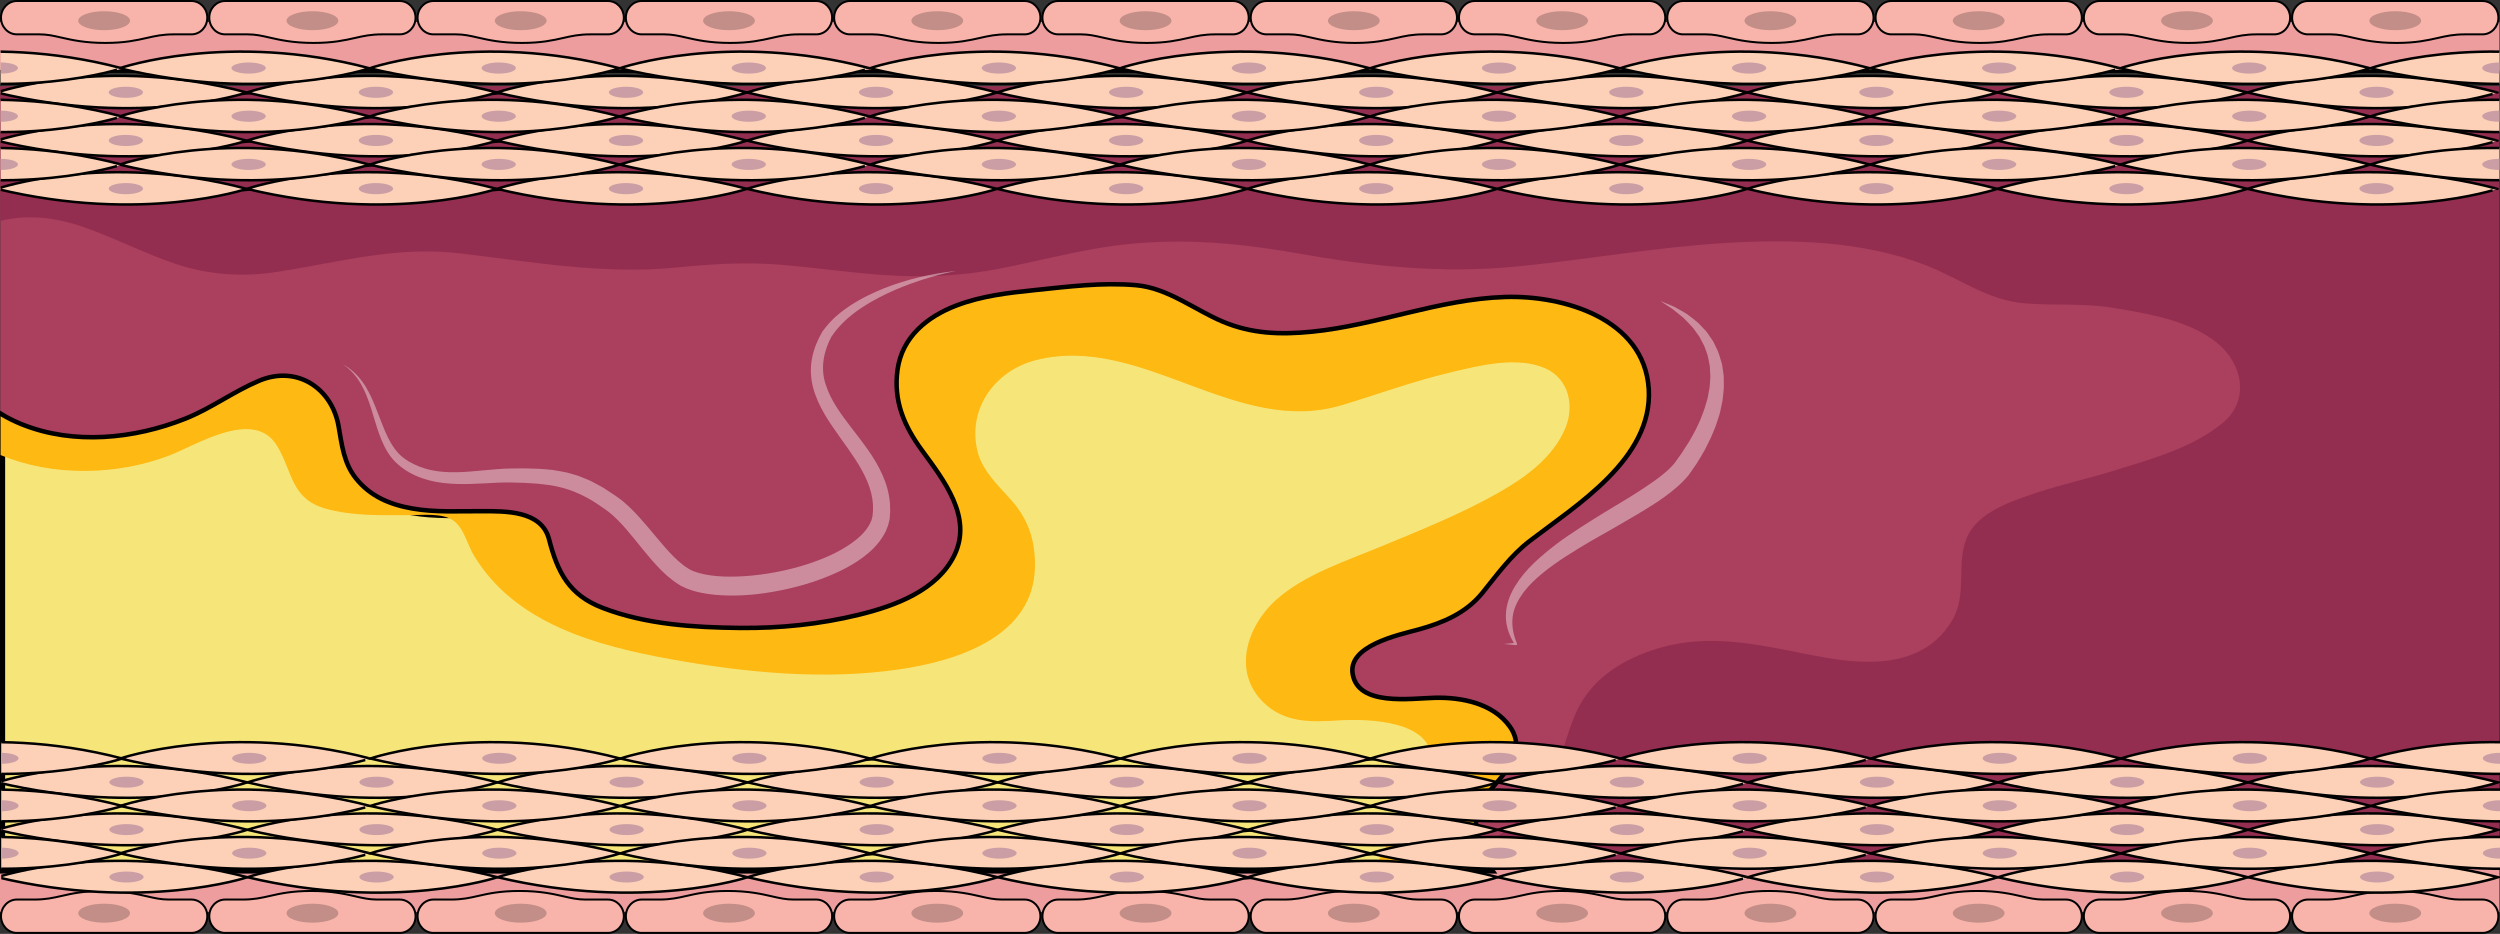<?xml version="1.0" encoding="utf-8"?>
<!-- Generator: Adobe Illustrator 16.0.0, SVG Export Plug-In . SVG Version: 6.00 Build 0)  -->
<!DOCTYPE svg PUBLIC "-//W3C//DTD SVG 1.1//EN" "http://www.w3.org/Graphics/SVG/1.1/DTD/svg11.dtd">
<svg version="1.1" id="Layer_1" xmlns="http://www.w3.org/2000/svg" xmlns:xlink="http://www.w3.org/1999/xlink" x="0px" y="0px"
	 width="275.684px" height="102.984px" viewBox="0 0 275.684 102.984" enable-background="new 0 0 275.684 102.984"
	 xml:space="preserve">
<rect x="0" y="0" width="275.684" height="102.984" fill="#333333" stroke="none"/>
<g>
	<rect y="2.422" fill="#ED9D9D" width="275.617" height="5.453"/>
	<rect y="95.108" fill="#ED9D9D" width="275.617" height="5.454"/>
	<line fill="#F8B4AA" stroke="#000000" stroke-width="0.328" stroke-miterlimit="10" x1="275.617" y1="7.875" x2="0" y2="7.875"/>
	<g>
		<line fill="#F8B4AA" x1="0" y1="2.422" x2="275.617" y2="2.422"/>
		<g>
			<g>
				<g>
					<g>
						<path fill="#F8B4AA" stroke="#000000" stroke-width="0.222" stroke-miterlimit="10" d="M21.114,3.788h-1.929
							c-1.257,0-2.063,0.183-2.997,0.395c-1.136,0.258-2.424,0.551-4.575,0.551c-2.268,0-3.71-0.331-4.869-0.595
							C5.888,3.942,5.211,3.788,4.349,3.788H1.854c-0.962,0-1.744-0.823-1.744-1.838s0.781-1.838,1.744-1.838h19.26
							c0.963,0,1.743,0.823,1.743,1.838S22.077,3.788,21.114,3.788z"/>
						<ellipse fill="#C28E87" cx="11.484" cy="2.284" rx="2.854" ry="1.045"/>
					</g>
				</g>
				<g>
					<g>
						<path fill="#F8B4AA" stroke="#000000" stroke-width="0.222" stroke-miterlimit="10" d="M44.082,3.788h-1.928
							c-1.258,0-2.063,0.183-2.997,0.395c-1.136,0.258-2.424,0.551-4.575,0.551c-2.268,0-3.711-0.331-4.869-0.595
							c-0.857-0.196-1.534-0.351-2.397-0.351h-2.494c-0.963,0-1.744-0.823-1.744-1.838s0.781-1.838,1.744-1.838h19.259
							c0.963,0,1.743,0.823,1.743,1.838S45.045,3.788,44.082,3.788z"/>
						<ellipse fill="#C28E87" cx="34.452" cy="2.284" rx="2.854" ry="1.045"/>
					</g>
				</g>
				<g>
					<g>
						<path fill="#F8B4AA" stroke="#000000" stroke-width="0.222" stroke-miterlimit="10" d="M67.05,3.788h-1.929
							c-1.257,0-2.063,0.183-2.997,0.395c-1.136,0.258-2.424,0.551-4.575,0.551c-2.268,0-3.71-0.331-4.869-0.595
							c-0.857-0.196-1.534-0.351-2.396-0.351h-2.494c-0.962,0-1.744-0.823-1.744-1.838s0.781-1.838,1.744-1.838h19.26
							c0.963,0,1.743,0.823,1.743,1.838S68.013,3.788,67.05,3.788z"/>
						<ellipse fill="#C28E87" cx="57.42" cy="2.284" rx="2.854" ry="1.045"/>
					</g>
				</g>
				<g>
					<g>
						<path fill="#F8B4AA" stroke="#000000" stroke-width="0.222" stroke-miterlimit="10" d="M90.018,3.788H88.09
							c-1.257,0-2.063,0.183-2.997,0.395c-1.136,0.258-2.424,0.551-4.575,0.551c-2.268,0-3.71-0.331-4.869-0.595
							c-0.857-0.196-1.534-0.351-2.396-0.351h-2.494c-0.963,0-1.744-0.823-1.744-1.838s0.781-1.838,1.744-1.838h19.259
							c0.963,0,1.743,0.823,1.743,1.838S90.981,3.788,90.018,3.788z"/>
						<ellipse fill="#C28E87" cx="80.388" cy="2.284" rx="2.854" ry="1.045"/>
					</g>
				</g>
				<g>
					<g>
						<path fill="#F8B4AA" stroke="#000000" stroke-width="0.222" stroke-miterlimit="10" d="M112.986,3.788h-1.928
							c-1.258,0-2.063,0.183-2.997,0.395c-1.136,0.258-2.423,0.551-4.575,0.551c-2.268,0-3.71-0.331-4.869-0.595
							c-0.857-0.196-1.534-0.351-2.396-0.351h-2.494c-0.962,0-1.744-0.823-1.744-1.838s0.781-1.838,1.744-1.838h19.26
							c0.963,0,1.743,0.823,1.743,1.838S113.949,3.788,112.986,3.788z"/>
						<ellipse fill="#C28E87" cx="103.357" cy="2.284" rx="2.854" ry="1.045"/>
					</g>
				</g>
				<g>
					<g>
						<path fill="#F8B4AA" stroke="#000000" stroke-width="0.222" stroke-miterlimit="10" d="M135.955,3.788h-1.929
							c-1.257,0-2.063,0.183-2.997,0.395c-1.136,0.258-2.424,0.551-4.575,0.551c-2.268,0-3.71-0.331-4.869-0.595
							c-0.857-0.196-1.534-0.351-2.396-0.351h-2.494c-0.963,0-1.744-0.823-1.744-1.838s0.781-1.838,1.744-1.838h19.26
							c0.963,0,1.743,0.823,1.743,1.838S136.917,3.788,135.955,3.788z"/>
						<ellipse fill="#C28E87" cx="126.324" cy="2.284" rx="2.854" ry="1.045"/>
					</g>
				</g>
				<g>
					<g>
						<path fill="#F8B4AA" stroke="#000000" stroke-width="0.222" stroke-miterlimit="10" d="M158.922,3.788h-1.929
							c-1.257,0-2.063,0.183-2.996,0.395c-1.136,0.258-2.424,0.551-4.575,0.551c-2.268,0-3.71-0.331-4.869-0.595
							c-0.857-0.196-1.533-0.351-2.396-0.351h-2.494c-0.962,0-1.743-0.823-1.743-1.838s0.781-1.838,1.743-1.838h19.26
							c0.963,0,1.743,0.823,1.743,1.838S159.885,3.788,158.922,3.788z"/>
						<ellipse fill="#C28E87" cx="149.292" cy="2.284" rx="2.854" ry="1.045"/>
					</g>
				</g>
				<g>
					<g>
						<path fill="#F8B4AA" stroke="#000000" stroke-width="0.222" stroke-miterlimit="10" d="M181.89,3.788h-1.928
							c-1.258,0-2.063,0.183-2.997,0.395c-1.136,0.258-2.424,0.551-4.574,0.551c-2.269,0-3.711-0.331-4.869-0.595
							c-0.857-0.196-1.534-0.351-2.397-0.351h-2.493c-0.963,0-1.744-0.823-1.744-1.838s0.781-1.838,1.744-1.838h19.259
							c0.964,0,1.743,0.823,1.743,1.838S182.854,3.788,181.89,3.788z"/>
						<ellipse fill="#C28E87" cx="172.261" cy="2.284" rx="2.854" ry="1.045"/>
					</g>
				</g>
				<g>
					<g>
						<path fill="#F8B4AA" stroke="#000000" stroke-width="0.222" stroke-miterlimit="10" d="M204.859,3.788h-1.929
							c-1.258,0-2.063,0.183-2.997,0.395c-1.136,0.258-2.424,0.551-4.574,0.551c-2.268,0-3.711-0.331-4.869-0.595
							c-0.857-0.196-1.534-0.351-2.396-0.351h-2.494c-0.963,0-1.744-0.823-1.744-1.838s0.781-1.838,1.744-1.838h19.26
							c0.963,0,1.743,0.823,1.743,1.838S205.822,3.788,204.859,3.788z"/>
						<ellipse fill="#C28E87" cx="195.229" cy="2.284" rx="2.854" ry="1.045"/>
					</g>
				</g>
				<g>
					<g>
						<path fill="#F8B4AA" stroke="#000000" stroke-width="0.222" stroke-miterlimit="10" d="M227.827,3.788h-1.929
							c-1.257,0-2.063,0.183-2.996,0.395c-1.137,0.258-2.424,0.551-4.575,0.551c-2.268,0-3.71-0.331-4.869-0.595
							c-0.857-0.196-1.534-0.351-2.396-0.351h-2.494c-0.963,0-1.743-0.823-1.743-1.838s0.78-1.838,1.743-1.838h19.26
							c0.963,0,1.743,0.823,1.743,1.838S228.79,3.788,227.827,3.788z"/>
						<ellipse fill="#C28E87" cx="218.197" cy="2.284" rx="2.854" ry="1.045"/>
					</g>
				</g>
				<g>
					<g>
						<path fill="#F8B4AA" stroke="#000000" stroke-width="0.222" stroke-miterlimit="10" d="M250.794,3.788h-1.928
							c-1.258,0-2.063,0.183-2.997,0.395c-1.136,0.258-2.424,0.551-4.575,0.551c-2.268,0-3.71-0.331-4.869-0.595
							c-0.857-0.196-1.533-0.351-2.396-0.351h-2.494c-0.962,0-1.743-0.823-1.743-1.838s0.781-1.838,1.743-1.838h19.26
							c0.963,0,1.743,0.823,1.743,1.838S251.757,3.788,250.794,3.788z"/>
						<ellipse fill="#C28E87" cx="241.165" cy="2.284" rx="2.854" ry="1.045"/>
					</g>
				</g>
				<g>
					<g>
						<path fill="#F8B4AA" stroke="#000000" stroke-width="0.222" stroke-miterlimit="10" d="M273.763,3.788h-1.929
							c-1.258,0-2.063,0.183-2.997,0.395c-1.136,0.258-2.424,0.551-4.574,0.551c-2.269,0-3.711-0.331-4.869-0.595
							c-0.857-0.196-1.534-0.351-2.396-0.351h-2.494c-0.963,0-1.744-0.823-1.744-1.838s0.781-1.838,1.744-1.838h19.26
							c0.963,0,1.743,0.823,1.743,1.838S274.726,3.788,273.763,3.788z"/>
						<ellipse fill="#C28E87" cx="264.133" cy="2.284" rx="2.854" ry="1.045"/>
					</g>
				</g>
			</g>
		</g>
	</g>
	<g>
		<line fill="#F8B4AA" x1="275.617" y1="100.562" x2="0" y2="100.562"/>
		<g>
			<g>
				<g>
					<g>
						<path fill="#F8B4AA" stroke="#000000" stroke-width="0.222" stroke-miterlimit="10" d="M254.502,99.197h1.929
							c1.258,0,2.063-0.184,2.996-0.396c1.137-0.258,2.424-0.551,4.575-0.551c2.268,0,3.711,0.33,4.869,0.595
							c0.857,0.196,1.534,0.352,2.396,0.352h2.494c0.963,0,1.744,0.822,1.744,1.838s-0.781,1.839-1.744,1.839h-19.26
							c-0.963,0-1.743-0.823-1.743-1.839S253.54,99.197,254.502,99.197z"/>
						<ellipse fill="#C28E87" cx="264.132" cy="100.7" rx="2.854" ry="1.046"/>
					</g>
				</g>
				<g>
					<g>
						<path fill="#F8B4AA" stroke="#000000" stroke-width="0.222" stroke-miterlimit="10" d="M231.535,99.197h1.929
							c1.257,0,2.063-0.184,2.996-0.396c1.136-0.258,2.424-0.551,4.575-0.551c2.268,0,3.71,0.33,4.869,0.595
							c0.857,0.196,1.533,0.352,2.396,0.352h2.494c0.962,0,1.743,0.822,1.743,1.838s-0.781,1.839-1.743,1.839h-19.26
							c-0.963,0-1.743-0.823-1.743-1.839S230.572,99.197,231.535,99.197z"/>
						<ellipse fill="#C28E87" cx="241.164" cy="100.7" rx="2.854" ry="1.046"/>
					</g>
				</g>
				<g>
					<g>
						<path fill="#F8B4AA" stroke="#000000" stroke-width="0.222" stroke-miterlimit="10" d="M208.567,99.197h1.928
							c1.258,0,2.063-0.184,2.997-0.396c1.136-0.258,2.424-0.551,4.574-0.551c2.269,0,3.711,0.33,4.869,0.595
							c0.857,0.196,1.534,0.352,2.396,0.352h2.494c0.963,0,1.744,0.822,1.744,1.838s-0.781,1.839-1.744,1.839h-19.259
							c-0.964,0-1.743-0.823-1.743-1.839S207.603,99.197,208.567,99.197z"/>
						<ellipse fill="#C28E87" cx="218.196" cy="100.7" rx="2.854" ry="1.046"/>
					</g>
				</g>
				<g>
					<g>
						<path fill="#F8B4AA" stroke="#000000" stroke-width="0.222" stroke-miterlimit="10" d="M185.598,99.197h1.929
							c1.258,0,2.063-0.184,2.997-0.396c1.136-0.258,2.424-0.551,4.574-0.551c2.268,0,3.711,0.33,4.869,0.595
							c0.857,0.196,1.534,0.352,2.396,0.352h2.494c0.963,0,1.744,0.822,1.744,1.838s-0.781,1.839-1.744,1.839h-19.26
							c-0.963,0-1.743-0.823-1.743-1.839S184.635,99.197,185.598,99.197z"/>
						<ellipse fill="#C28E87" cx="195.229" cy="100.7" rx="2.854" ry="1.046"/>
					</g>
				</g>
				<g>
					<g>
						<path fill="#F8B4AA" stroke="#000000" stroke-width="0.222" stroke-miterlimit="10" d="M162.63,99.197h1.929
							c1.257,0,2.063-0.184,2.996-0.396c1.137-0.258,2.424-0.551,4.575-0.551c2.268,0,3.71,0.33,4.869,0.595
							c0.857,0.196,1.534,0.352,2.396,0.352h2.494c0.963,0,1.743,0.822,1.743,1.838s-0.78,1.839-1.743,1.839h-19.26
							c-0.963,0-1.743-0.823-1.743-1.839S161.667,99.197,162.63,99.197z"/>
						<ellipse fill="#C28E87" cx="172.26" cy="100.7" rx="2.854" ry="1.046"/>
					</g>
				</g>
				<g>
					<g>
						<path fill="#F8B4AA" stroke="#000000" stroke-width="0.222" stroke-miterlimit="10" d="M139.663,99.197h1.928
							c1.258,0,2.063-0.184,2.997-0.396c1.136-0.258,2.424-0.551,4.574-0.551c2.269,0,3.711,0.33,4.869,0.595
							c0.858,0.196,1.534,0.352,2.397,0.352h2.494c0.962,0,1.743,0.822,1.743,1.838s-0.781,1.839-1.743,1.839h-19.26
							c-0.964,0-1.743-0.823-1.743-1.839S138.699,99.197,139.663,99.197z"/>
						<ellipse fill="#C28E87" cx="149.292" cy="100.7" rx="2.854" ry="1.046"/>
					</g>
				</g>
				<g>
					<g>
						<path fill="#F8B4AA" stroke="#000000" stroke-width="0.222" stroke-miterlimit="10" d="M116.694,99.197h1.928
							c1.258,0,2.063-0.184,2.997-0.396c1.136-0.258,2.424-0.551,4.575-0.551c2.268,0,3.711,0.33,4.869,0.595
							c0.858,0.196,1.534,0.352,2.397,0.352h2.494c0.963,0,1.744,0.822,1.744,1.838s-0.781,1.839-1.744,1.839h-19.259
							c-0.963,0-1.743-0.823-1.743-1.839S115.731,99.197,116.694,99.197z"/>
						<ellipse fill="#C28E87" cx="126.324" cy="100.7" rx="2.854" ry="1.046"/>
					</g>
				</g>
				<g>
					<g>
						<path fill="#F8B4AA" stroke="#000000" stroke-width="0.222" stroke-miterlimit="10" d="M93.726,99.197h1.929
							c1.257,0,2.063-0.184,2.997-0.396c1.136-0.258,2.424-0.551,4.575-0.551c2.268,0,3.71,0.33,4.869,0.595
							c0.857,0.196,1.534,0.352,2.396,0.352h2.494c0.962,0,1.744,0.822,1.744,1.838s-0.781,1.839-1.744,1.839h-19.26
							c-0.963,0-1.743-0.823-1.743-1.839S92.763,99.197,93.726,99.197z"/>
						<ellipse fill="#C28E87" cx="103.356" cy="100.7" rx="2.854" ry="1.046"/>
					</g>
				</g>
				<g>
					<g>
						<path fill="#F8B4AA" stroke="#000000" stroke-width="0.222" stroke-miterlimit="10" d="M70.758,99.197h1.928
							c1.257,0,2.063-0.184,2.997-0.396c1.136-0.258,2.424-0.551,4.575-0.551c2.268,0,3.71,0.33,4.869,0.595
							c0.857,0.196,1.534,0.352,2.396,0.352h2.494c0.963,0,1.744,0.822,1.744,1.838s-0.781,1.839-1.744,1.839H70.758
							c-0.963,0-1.743-0.823-1.743-1.839S69.795,99.197,70.758,99.197z"/>
						<ellipse fill="#C28E87" cx="80.388" cy="100.7" rx="2.854" ry="1.046"/>
					</g>
				</g>
				<g>
					<g>
						<path fill="#F8B4AA" stroke="#000000" stroke-width="0.222" stroke-miterlimit="10" d="M47.79,99.197h1.928
							c1.258,0,2.063-0.184,2.997-0.396c1.136-0.258,2.424-0.551,4.575-0.551c2.268,0,3.71,0.33,4.869,0.595
							c0.857,0.196,1.534,0.352,2.396,0.352h2.494c0.962,0,1.744,0.822,1.744,1.838s-0.781,1.839-1.744,1.839H47.79
							c-0.963,0-1.743-0.823-1.743-1.839S46.827,99.197,47.79,99.197z"/>
						<ellipse fill="#C28E87" cx="57.42" cy="100.7" rx="2.854" ry="1.046"/>
					</g>
				</g>
				<g>
					<g>
						<path fill="#F8B4AA" stroke="#000000" stroke-width="0.222" stroke-miterlimit="10" d="M24.822,99.197h1.928
							c1.257,0,2.063-0.184,2.997-0.396c1.136-0.258,2.424-0.551,4.575-0.551c2.268,0,3.71,0.33,4.869,0.595
							c0.857,0.196,1.534,0.352,2.396,0.352h2.494c0.963,0,1.744,0.822,1.744,1.838s-0.781,1.839-1.744,1.839H24.822
							c-0.963,0-1.744-0.823-1.744-1.839S23.859,99.197,24.822,99.197z"/>
						<ellipse fill="#C28E87" cx="34.452" cy="100.7" rx="2.854" ry="1.046"/>
					</g>
				</g>
				<g>
					<g>
						<path fill="#F8B4AA" stroke="#000000" stroke-width="0.222" stroke-miterlimit="10" d="M1.854,99.197h1.928
							c1.258,0,2.063-0.184,2.997-0.396c1.136-0.258,2.424-0.551,4.575-0.551c2.268,0,3.71,0.33,4.869,0.595
							c0.858,0.196,1.534,0.352,2.397,0.352h2.494c0.962,0,1.744,0.822,1.744,1.838s-0.781,1.839-1.744,1.839H1.854
							c-0.963,0-1.743-0.823-1.743-1.839S0.891,99.197,1.854,99.197z"/>
						<ellipse fill="#C28E87" cx="11.484" cy="100.7" rx="2.854" ry="1.046"/>
					</g>
				</g>
			</g>
		</g>
	</g>
	<line fill="#F8B4AA" stroke="#000000" stroke-width="0.328" stroke-miterlimit="10" x1="0" y1="95.108" x2="275.617" y2="95.108"/>
	<rect x="0.033" y="9.526" fill="#AA3F5E" width="275.55" height="86.303"/>
	<path fill="#932E50" d="M0.033,9.526v14.839c2.856-0.726,5.896-0.456,9.082,0.64c3.453,1.188,6.706,2.888,10.161,4.063
		c3.758,1.277,7.596,1.505,11.513,0.881c6.848-1.092,12.965-2.836,19.972-2.007c7.882,0.932,15.84,2.351,23.801,1.557
		c3.877-0.387,7.647-0.624,11.544-0.304c3.731,0.307,7.441,0.847,11.175,1.117c4.364,0.314,8.577,0.154,12.883-0.677
		c3.745-0.722,7.444-1.698,11.209-2.317c7.32-1.203,14.373-0.683,21.637,0.606c8.184,1.45,15.938,2.263,24.242,1.46
		c7.731-0.748,15.406-2.143,23.166-2.601c7.26-0.428,15.006-0.21,21.885,2.438c3.795,1.46,6.846,3.907,11.054,4.237
		c3.198,0.25,6.479-0.046,9.649,0.484c3.855,0.644,8.376,1.353,11.508,3.893c2.758,2.236,3.618,6.271,0.628,8.775
		c-3.32,2.778-8.016,4.041-12.089,5.31c-2.804,0.872-5.685,1.49-8.47,2.417c-2.586,0.862-6.427,2.095-7.64,4.845
		c-1.319,2.99,0.073,6.307-1.671,9.233c-0.984,1.65-2.288,2.832-4.051,3.607c-3.964,1.741-8.891,0.742-12.956-0.076
		c-5.516-1.108-10.726-2.108-16.249-0.185c-3.452,1.204-6.501,3.201-8.112,6.6c-1.339,2.825-1.769,6.172-3.557,8.779
		c-2.961,4.314-7.658,6.979-12.533,8.687h117.769V9.526H0.033z"/>
	<path fill="#F6E67A" d="M163.447,94.771c-1.156-2.151-1.393-5.063,0.141-7.106c1.53-2.04,4.725-4.541,2.718-7.381
		c-1.754-2.484-5.158-3.157-8.045-3.09c-2.722,0.062-8.631,1.001-9.333-2.784c-0.638-3.439,5.237-4.634,7.452-5.241
		c2.624-0.723,5.111-1.756,6.877-3.928c1.686-2.075,3.149-4.152,5.297-5.8c5.1-3.912,13.474-9.014,13.01-16.53
		c-0.468-7.559-9.241-10.12-15.604-9.911c-7.272,0.239-14.057,3.104-21.252,3.824c-3.499,0.351-6.713,0.246-9.978-1.129
		c-3.076-1.296-6.065-3.704-9.479-3.998c-3.717-0.32-7.405,0.16-11.099,0.539c-2.891,0.297-5.863,0.64-8.6,1.688
		c-3.13,1.198-5.846,3.36-6.331,6.889c-0.46,3.353,0.709,6.042,2.646,8.696c2.412,3.305,5.693,7.455,3.618,11.785
		c-1.922,4.011-6.673,5.752-10.721,6.739c-4.349,1.06-8.738,1.51-13.214,1.461c-5.073-0.055-10.41-0.387-15.19-2.229
		c-3.811-1.466-5.107-4.046-6.059-7.744c-0.77-2.995-4.621-2.895-7.153-2.903c-2.559-0.007-5.182,0.15-7.716-0.297
		c-2.563-0.45-4.777-1.384-6.417-3.465c-1.346-1.709-1.564-3.758-1.926-5.823c-0.7-4-4.378-6.514-8.419-4.816
		c-2.814,1.184-5.264,3.035-8.113,4.171c-5.68,2.266-12.443,2.969-18.247,0.631c-0.799-0.321-1.548-0.693-2.244-1.112v49.924
		h164.063C163.88,95.492,163.647,95.144,163.447,94.771z"/>
	<path fill="#F6E67A" stroke="#000000" stroke-miterlimit="10" d="M163.447,94.771c-1.156-2.151-1.393-5.063,0.141-7.106
		c1.53-2.04,4.725-4.541,2.718-7.381c-1.754-2.484-5.158-3.157-8.045-3.09c-2.722,0.062-8.631,1.001-9.333-2.784
		c-0.638-3.439,5.237-4.634,7.452-5.241c2.624-0.723,5.111-1.756,6.877-3.928c1.686-2.075,3.149-4.152,5.297-5.8
		c5.1-3.912,13.474-9.014,13.01-16.53c-0.468-7.559-9.241-10.12-15.604-9.911c-7.272,0.239-14.057,3.104-21.252,3.824
		c-3.499,0.351-6.713,0.246-9.978-1.129c-3.076-1.296-6.065-3.704-9.479-3.998c-3.717-0.32-7.405,0.16-11.099,0.539
		c-2.891,0.297-5.863,0.64-8.6,1.688c-3.13,1.198-5.846,3.36-6.331,6.889c-0.46,3.353,0.709,6.042,2.646,8.696
		c2.412,3.305,5.693,7.455,3.618,11.785c-1.922,4.011-6.673,5.752-10.721,6.739c-4.349,1.06-8.738,1.51-13.214,1.461
		c-5.073-0.055-10.41-0.387-15.19-2.229c-3.811-1.466-5.107-4.046-6.059-7.744c-0.77-2.995-4.621-2.895-7.153-2.903
		c-2.559-0.007-5.182,0.15-7.716-0.297c-2.563-0.45-4.777-1.384-6.417-3.465c-1.346-1.709-1.564-3.758-1.926-5.823
		c-0.7-4-4.378-6.514-8.419-4.816c-2.814,1.184-5.264,3.035-8.113,4.171c-5.68,2.266-12.443,2.969-18.247,0.631
		c-0.799-0.321-1.548-0.693-2.244-1.112v49.924h164.063C163.88,95.492,163.647,95.144,163.447,94.771z"/>
	<path fill="#FEB913" d="M181.563,42.911c-0.468-7.559-9.241-10.12-15.604-9.911c-7.272,0.239-14.057,3.104-21.252,3.824
		c-3.499,0.351-6.713,0.246-9.978-1.129c-3.076-1.296-6.065-3.704-9.479-3.998c-3.717-0.32-7.405,0.16-11.099,0.539
		c-2.891,0.297-5.863,0.64-8.6,1.688c-3.13,1.198-5.846,3.36-6.331,6.889c-0.46,3.353,0.709,6.042,2.646,8.696
		c2.412,3.305,5.693,7.455,3.618,11.785c-1.922,4.011-6.673,5.752-10.721,6.739c-4.349,1.06-8.738,1.51-13.214,1.461
		c-5.073-0.055-10.41-0.387-15.19-2.229c-3.811-1.466-5.107-4.046-6.059-7.744c-0.77-2.995-4.621-2.895-7.153-2.903
		c-2.559-0.007-5.182,0.15-7.716-0.297c-2.563-0.45-4.777-1.384-6.417-3.465c-1.346-1.709-1.564-3.758-1.926-5.823
		c-0.7-4-4.378-6.514-8.419-4.816c-2.814,1.184-5.264,3.035-8.113,4.171c-5.68,2.266-12.443,2.969-18.247,0.631
		c-0.799-0.321-1.548-0.693-2.244-1.112v4.273c5.78,2.417,12.915,2.244,18.624,0.042c3.036-1.169,9.327-5.234,11.861-1.063
		c1.73,2.851,1.511,5.882,5.413,6.946c2.995,0.819,6.041,0.701,9.113,0.71c1.443,0.004,3.862-0.334,5.091,0.723
		c1.043,0.898,1.373,2.5,2.056,3.653c4.516,7.615,13.685,10.053,21.837,11.519c8.213,1.479,16.942,2.322,25.245,1.084
		c6.293-0.938,14.706-3.603,14.825-11.314c0.043-2.838-0.705-5.192-2.623-7.344c-1.369-1.534-3.133-3.174-3.677-5.238
		c-1.239-4.706,1.826-9.037,6.438-10.192c11.66-2.919,22.018,8.514,33.751,4.96c3.987-1.208,7.908-2.647,11.969-3.608
		c3.149-0.746,7.27-1.806,10.402-0.447c2.566,1.114,3.268,4.085,2.234,6.576c-1.361,3.281-4.433,5.477-7.432,7.174
		c-4.146,2.345-8.583,4.111-12.976,5.932c-3.82,1.584-8.467,3.085-11.582,5.933c-3.1,2.834-4.768,7.802-1.347,11.198
		c2.328,2.31,5.284,2.217,8.335,2.019c2.926-0.188,10.621-0.101,10.203,4.677c-0.368,4.226-4.8,7.709-6.192,11.714h12.493
		c-0.249-0.337-0.482-0.685-0.683-1.058c-1.156-2.151-1.393-5.063,0.141-7.106c1.53-2.04,4.725-4.541,2.718-7.381
		c-1.754-2.484-5.158-3.157-8.045-3.09c-2.722,0.062-8.631,1.001-9.333-2.784c-0.638-3.439,5.237-4.634,7.452-5.241
		c2.624-0.723,5.111-1.756,6.877-3.928c1.686-2.075,3.149-4.152,5.297-5.8C173.653,55.529,182.027,50.427,181.563,42.911z"/>
	<g>
		<defs>
			<rect id="SVGID_1_" x="0.067" y="5.331" width="275.55" height="17.508"/>
		</defs>
		<clipPath id="SVGID_2_">
			<use xlink:href="#SVGID_1_"  overflow="visible"/>
		</clipPath>
		<g clip-path="url(#SVGID_2_)">
			<g>
				<path fill="#FCD1B7" stroke="#000000" stroke-width="0.28" stroke-linecap="round" stroke-miterlimit="10" d="M-0.356,10.2
					c0,0,11.951-4.129,27.578,0C27.221,10.2,15.73,14.085-0.356,10.2z"/>
				<ellipse fill="#CA9EA4" cx="13.879" cy="10.178" rx="1.889" ry="0.613"/>
			</g>
			<g>
				<path fill="#FCD1B7" stroke="#000000" stroke-width="0.28" stroke-linecap="round" stroke-miterlimit="10" d="M27.221,10.2
					c0,0,11.95-4.129,27.577,0C54.798,10.2,43.308,14.085,27.221,10.2z"/>
				<ellipse fill="#CA9EA4" cx="41.457" cy="10.178" rx="1.89" ry="0.613"/>
			</g>
			<g>
				<path fill="#FCD1B7" stroke="#000000" stroke-width="0.28" stroke-linecap="round" stroke-miterlimit="10" d="M54.798,10.2
					c0,0,11.95-4.129,27.577,0C82.375,10.2,70.884,14.085,54.798,10.2z"/>
				<ellipse fill="#CA9EA4" cx="69.033" cy="10.178" rx="1.89" ry="0.613"/>
			</g>
			<g>
				<path fill="#FCD1B7" stroke="#000000" stroke-width="0.28" stroke-linecap="round" stroke-miterlimit="10" d="M82.375,10.2
					c0,0,11.95-4.129,27.577,0C109.952,10.2,98.461,14.085,82.375,10.2z"/>
				<ellipse fill="#CA9EA4" cx="96.61" cy="10.178" rx="1.89" ry="0.613"/>
			</g>
			<g>
				<path fill="#FCD1B7" stroke="#000000" stroke-width="0.28" stroke-linecap="round" stroke-miterlimit="10" d="M109.952,10.2
					c0,0,11.95-4.129,27.577,0C137.529,10.2,126.038,14.085,109.952,10.2z"/>
				<ellipse fill="#CA9EA4" cx="124.186" cy="10.178" rx="1.889" ry="0.613"/>
			</g>
			<g>
				<path fill="#FCD1B7" stroke="#000000" stroke-width="0.28" stroke-linecap="round" stroke-miterlimit="10" d="M137.529,10.2
					c0,0,11.95-4.129,27.577,0C165.106,10.2,153.616,14.085,137.529,10.2z"/>
				<ellipse fill="#CA9EA4" cx="151.764" cy="10.178" rx="1.889" ry="0.613"/>
			</g>
			<g>
				<path fill="#FCD1B7" stroke="#000000" stroke-width="0.28" stroke-linecap="round" stroke-miterlimit="10" d="M165.106,10.2
					c0,0,11.95-4.129,27.576,0C192.682,10.2,181.193,14.085,165.106,10.2z"/>
				<ellipse fill="#CA9EA4" cx="179.341" cy="10.178" rx="1.89" ry="0.613"/>
			</g>
			<g>
				<path fill="#FCD1B7" stroke="#000000" stroke-width="0.28" stroke-linecap="round" stroke-miterlimit="10" d="M192.682,10.2
					c0,0,11.949-4.129,27.576,0C220.258,10.2,208.768,14.085,192.682,10.2z"/>
				<ellipse fill="#CA9EA4" cx="206.917" cy="10.178" rx="1.889" ry="0.613"/>
			</g>
			<g>
				<path fill="#FCD1B7" stroke="#000000" stroke-width="0.28" stroke-linecap="round" stroke-miterlimit="10" d="M220.258,10.2
					c0,0,11.951-4.129,27.578,0C247.836,10.2,236.346,14.085,220.258,10.2z"/>
				<ellipse fill="#CA9EA4" cx="234.494" cy="10.178" rx="1.889" ry="0.613"/>
			</g>
			<g>
				<path fill="#FCD1B7" stroke="#000000" stroke-width="0.28" stroke-linecap="round" stroke-miterlimit="10" d="M247.836,10.2
					c0,0,11.95-4.129,27.576,0C275.413,10.2,263.923,14.085,247.836,10.2z"/>
				<ellipse fill="#CA9EA4" cx="262.071" cy="10.178" rx="1.889" ry="0.613"/>
			</g>
			<g>
				<path fill="#FCD1B7" stroke="#000000" stroke-width="0.28" stroke-linecap="round" stroke-miterlimit="10" d="M13.184,7.527
					c0,0,11.951-4.129,27.577,0C40.76,7.527,29.27,11.412,13.184,7.527z"/>
				<ellipse fill="#CA9EA4" cx="27.418" cy="7.504" rx="1.89" ry="0.613"/>
			</g>
			<g>
				<path fill="#FCD1B7" stroke="#000000" stroke-width="0.28" stroke-linecap="round" stroke-miterlimit="10" d="M-14.145,7.527
					c0,0,11.951-4.129,27.578,0C13.433,7.527,1.942,11.412-14.145,7.527z"/>
				<ellipse fill="#CA9EA4" cx="0.09" cy="7.504" rx="1.889" ry="0.613"/>
			</g>
			<g>
				<path fill="#FCD1B7" stroke="#000000" stroke-width="0.28" stroke-linecap="round" stroke-miterlimit="10" d="M40.76,7.527
					c0,0,11.951-4.129,27.577,0C68.337,7.527,56.847,11.412,40.76,7.527z"/>
				<ellipse fill="#CA9EA4" cx="54.995" cy="7.504" rx="1.889" ry="0.613"/>
			</g>
			<g>
				<path fill="#FCD1B7" stroke="#000000" stroke-width="0.28" stroke-linecap="round" stroke-miterlimit="10" d="M68.337,7.527
					c0,0,11.95-4.129,27.578,0C95.915,7.527,84.423,11.412,68.337,7.527z"/>
				<ellipse fill="#CA9EA4" cx="82.572" cy="7.504" rx="1.889" ry="0.613"/>
			</g>
			<g>
				<path fill="#FCD1B7" stroke="#000000" stroke-width="0.28" stroke-linecap="round" stroke-miterlimit="10" d="M95.915,7.527
					c0,0,11.95-4.129,27.576,0C123.491,7.527,112.001,11.412,95.915,7.527z"/>
				<ellipse fill="#CA9EA4" cx="110.149" cy="7.504" rx="1.89" ry="0.613"/>
			</g>
			<g>
				<path fill="#FCD1B7" stroke="#000000" stroke-width="0.28" stroke-linecap="round" stroke-miterlimit="10" d="M123.491,7.527
					c0,0,11.95-4.129,27.576,0C151.067,7.527,139.578,11.412,123.491,7.527z"/>
				<ellipse fill="#CA9EA4" cx="137.727" cy="7.504" rx="1.889" ry="0.613"/>
			</g>
			<g>
				<path fill="#FCD1B7" stroke="#000000" stroke-width="0.28" stroke-linecap="round" stroke-miterlimit="10" d="M151.067,7.527
					c0,0,11.95-4.129,27.578,0C178.645,7.527,167.154,11.412,151.067,7.527z"/>
				<ellipse fill="#CA9EA4" cx="165.303" cy="7.504" rx="1.889" ry="0.613"/>
			</g>
			<g>
				<path fill="#FCD1B7" stroke="#000000" stroke-width="0.28" stroke-linecap="round" stroke-miterlimit="10" d="M178.645,7.527
					c0,0,11.949-4.129,27.575,0C206.22,7.527,194.73,11.412,178.645,7.527z"/>
				<ellipse fill="#CA9EA4" cx="192.879" cy="7.504" rx="1.89" ry="0.613"/>
			</g>
			<g>
				<path fill="#FCD1B7" stroke="#000000" stroke-width="0.28" stroke-linecap="round" stroke-miterlimit="10" d="M206.22,7.527
					c0,0,11.952-4.129,27.578,0C233.798,7.527,222.308,11.412,206.22,7.527z"/>
				<ellipse fill="#CA9EA4" cx="220.456" cy="7.504" rx="1.888" ry="0.613"/>
			</g>
			<g>
				<path fill="#FCD1B7" stroke="#000000" stroke-width="0.28" stroke-linecap="round" stroke-miterlimit="10" d="M233.798,7.527
					c0,0,11.95-4.129,27.577,0C261.375,7.527,249.885,11.412,233.798,7.527z"/>
				<ellipse fill="#CA9EA4" cx="248.034" cy="7.504" rx="1.89" ry="0.613"/>
			</g>
			<g>
				<path fill="#FCD1B7" stroke="#000000" stroke-width="0.28" stroke-linecap="round" stroke-miterlimit="10" d="M261.375,7.527
					c0,0,11.95-4.129,27.576,0C288.952,7.527,277.462,11.412,261.375,7.527z"/>
				<ellipse fill="#CA9EA4" cx="275.61" cy="7.504" rx="1.889" ry="0.613"/>
			</g>
			<g>
				<path fill="#FCD1B7" stroke="#000000" stroke-width="0.28" stroke-linecap="round" stroke-miterlimit="10" d="M-0.356,15.513
					c0,0,11.951-4.127,27.578,0C27.221,15.513,15.73,19.397-0.356,15.513z"/>
				<ellipse fill="#CA9EA4" cx="13.879" cy="15.49" rx="1.889" ry="0.614"/>
			</g>
			<g>
				<path fill="#FCD1B7" stroke="#000000" stroke-width="0.28" stroke-linecap="round" stroke-miterlimit="10" d="M27.221,15.513
					c0,0,11.95-4.127,27.577,0C54.798,15.513,43.308,19.397,27.221,15.513z"/>
				<ellipse fill="#CA9EA4" cx="41.457" cy="15.49" rx="1.89" ry="0.614"/>
			</g>
			<g>
				<path fill="#FCD1B7" stroke="#000000" stroke-width="0.28" stroke-linecap="round" stroke-miterlimit="10" d="M54.798,15.513
					c0,0,11.95-4.127,27.577,0C82.375,15.513,70.884,19.397,54.798,15.513z"/>
				<ellipse fill="#CA9EA4" cx="69.033" cy="15.49" rx="1.89" ry="0.614"/>
			</g>
			<g>
				<path fill="#FCD1B7" stroke="#000000" stroke-width="0.28" stroke-linecap="round" stroke-miterlimit="10" d="M82.375,15.513
					c0,0,11.95-4.127,27.577,0C109.952,15.513,98.461,19.397,82.375,15.513z"/>
				<ellipse fill="#CA9EA4" cx="96.61" cy="15.49" rx="1.89" ry="0.614"/>
			</g>
			<g>
				<path fill="#FCD1B7" stroke="#000000" stroke-width="0.28" stroke-linecap="round" stroke-miterlimit="10" d="M109.952,15.513
					c0,0,11.95-4.127,27.577,0C137.529,15.513,126.038,19.397,109.952,15.513z"/>
				<ellipse fill="#CA9EA4" cx="124.186" cy="15.49" rx="1.889" ry="0.614"/>
			</g>
			<g>
				<path fill="#FCD1B7" stroke="#000000" stroke-width="0.28" stroke-linecap="round" stroke-miterlimit="10" d="M137.529,15.513
					c0,0,11.95-4.127,27.577,0C165.106,15.513,153.616,19.397,137.529,15.513z"/>
				<ellipse fill="#CA9EA4" cx="151.764" cy="15.49" rx="1.889" ry="0.614"/>
			</g>
			<g>
				<path fill="#FCD1B7" stroke="#000000" stroke-width="0.28" stroke-linecap="round" stroke-miterlimit="10" d="M165.106,15.513
					c0,0,11.95-4.127,27.576,0C192.682,15.513,181.193,19.397,165.106,15.513z"/>
				<ellipse fill="#CA9EA4" cx="179.341" cy="15.49" rx="1.89" ry="0.614"/>
			</g>
			<g>
				<path fill="#FCD1B7" stroke="#000000" stroke-width="0.28" stroke-linecap="round" stroke-miterlimit="10" d="M192.682,15.513
					c0,0,11.949-4.127,27.576,0C220.258,15.513,208.768,19.397,192.682,15.513z"/>
				<ellipse fill="#CA9EA4" cx="206.917" cy="15.49" rx="1.889" ry="0.614"/>
			</g>
			<g>
				<path fill="#FCD1B7" stroke="#000000" stroke-width="0.28" stroke-linecap="round" stroke-miterlimit="10" d="M220.258,15.513
					c0,0,11.951-4.127,27.578,0C247.836,15.513,236.346,19.397,220.258,15.513z"/>
				<ellipse fill="#CA9EA4" cx="234.494" cy="15.49" rx="1.889" ry="0.614"/>
			</g>
			<g>
				<path fill="#FCD1B7" stroke="#000000" stroke-width="0.28" stroke-linecap="round" stroke-miterlimit="10" d="M247.836,15.513
					c0,0,11.95-4.127,27.576,0C275.413,15.513,263.923,19.397,247.836,15.513z"/>
				<ellipse fill="#CA9EA4" cx="262.071" cy="15.49" rx="1.889" ry="0.614"/>
			</g>
			<g>
				<path fill="#FCD1B7" stroke="#000000" stroke-width="0.28" stroke-linecap="round" stroke-miterlimit="10" d="M13.184,12.839
					c0,0,11.951-4.128,27.577,0C40.76,12.839,29.27,16.725,13.184,12.839z"/>
				<ellipse fill="#CA9EA4" cx="27.418" cy="12.816" rx="1.89" ry="0.614"/>
			</g>
			<g>
				<path fill="#FCD1B7" stroke="#000000" stroke-width="0.28" stroke-linecap="round" stroke-miterlimit="10" d="M-14.145,12.839
					c0,0,11.951-4.128,27.578,0C13.433,12.839,1.942,16.725-14.145,12.839z"/>
				<ellipse fill="#CA9EA4" cx="0.09" cy="12.816" rx="1.889" ry="0.614"/>
			</g>
			<g>
				<path fill="#FCD1B7" stroke="#000000" stroke-width="0.28" stroke-linecap="round" stroke-miterlimit="10" d="M40.76,12.839
					c0,0,11.951-4.128,27.577,0C68.337,12.839,56.847,16.725,40.76,12.839z"/>
				<ellipse fill="#CA9EA4" cx="54.995" cy="12.816" rx="1.889" ry="0.614"/>
			</g>
			<g>
				<path fill="#FCD1B7" stroke="#000000" stroke-width="0.28" stroke-linecap="round" stroke-miterlimit="10" d="M68.337,12.839
					c0,0,11.95-4.128,27.578,0C95.915,12.839,84.423,16.725,68.337,12.839z"/>
				<ellipse fill="#CA9EA4" cx="82.572" cy="12.816" rx="1.889" ry="0.614"/>
			</g>
			<g>
				<path fill="#FCD1B7" stroke="#000000" stroke-width="0.28" stroke-linecap="round" stroke-miterlimit="10" d="M95.915,12.839
					c0,0,11.95-4.128,27.576,0C123.491,12.839,112.001,16.725,95.915,12.839z"/>
				<ellipse fill="#CA9EA4" cx="110.149" cy="12.816" rx="1.89" ry="0.614"/>
			</g>
			<g>
				<path fill="#FCD1B7" stroke="#000000" stroke-width="0.28" stroke-linecap="round" stroke-miterlimit="10" d="M123.491,12.839
					c0,0,11.95-4.128,27.576,0C151.067,12.839,139.578,16.725,123.491,12.839z"/>
				<ellipse fill="#CA9EA4" cx="137.727" cy="12.816" rx="1.889" ry="0.614"/>
			</g>
			<g>
				<path fill="#FCD1B7" stroke="#000000" stroke-width="0.28" stroke-linecap="round" stroke-miterlimit="10" d="M151.067,12.839
					c0,0,11.95-4.128,27.578,0C178.645,12.839,167.154,16.725,151.067,12.839z"/>
				<ellipse fill="#CA9EA4" cx="165.303" cy="12.816" rx="1.889" ry="0.614"/>
			</g>
			<g>
				<path fill="#FCD1B7" stroke="#000000" stroke-width="0.28" stroke-linecap="round" stroke-miterlimit="10" d="M178.645,12.839
					c0,0,11.949-4.128,27.575,0C206.22,12.839,194.73,16.725,178.645,12.839z"/>
				<ellipse fill="#CA9EA4" cx="192.879" cy="12.816" rx="1.89" ry="0.614"/>
			</g>
			<g>
				<path fill="#FCD1B7" stroke="#000000" stroke-width="0.28" stroke-linecap="round" stroke-miterlimit="10" d="M206.22,12.839
					c0,0,11.952-4.128,27.578,0C233.798,12.839,222.308,16.725,206.22,12.839z"/>
				<ellipse fill="#CA9EA4" cx="220.456" cy="12.816" rx="1.888" ry="0.614"/>
			</g>
			<g>
				<path fill="#FCD1B7" stroke="#000000" stroke-width="0.28" stroke-linecap="round" stroke-miterlimit="10" d="M233.798,12.839
					c0,0,11.95-4.128,27.577,0C261.375,12.839,249.885,16.725,233.798,12.839z"/>
				<ellipse fill="#CA9EA4" cx="248.034" cy="12.816" rx="1.89" ry="0.614"/>
			</g>
			<g>
				<path fill="#FCD1B7" stroke="#000000" stroke-width="0.28" stroke-linecap="round" stroke-miterlimit="10" d="M261.375,12.839
					c0,0,11.95-4.128,27.576,0C288.952,12.839,277.462,16.725,261.375,12.839z"/>
				<ellipse fill="#CA9EA4" cx="275.61" cy="12.816" rx="1.889" ry="0.614"/>
			</g>
			<g>
				<path fill="#FCD1B7" stroke="#000000" stroke-width="0.28" stroke-linecap="round" stroke-miterlimit="10" d="M-0.356,20.825
					c0,0,11.951-4.128,27.578,0C27.221,20.825,15.73,24.71-0.356,20.825z"/>
				<ellipse fill="#CA9EA4" cx="13.879" cy="20.802" rx="1.889" ry="0.614"/>
			</g>
			<g>
				<path fill="#FCD1B7" stroke="#000000" stroke-width="0.28" stroke-linecap="round" stroke-miterlimit="10" d="M27.221,20.825
					c0,0,11.95-4.128,27.577,0C54.798,20.825,43.308,24.71,27.221,20.825z"/>
				<ellipse fill="#CA9EA4" cx="41.457" cy="20.802" rx="1.89" ry="0.614"/>
			</g>
			<g>
				<path fill="#FCD1B7" stroke="#000000" stroke-width="0.28" stroke-linecap="round" stroke-miterlimit="10" d="M54.798,20.825
					c0,0,11.95-4.128,27.577,0C82.375,20.825,70.884,24.71,54.798,20.825z"/>
				<ellipse fill="#CA9EA4" cx="69.033" cy="20.802" rx="1.89" ry="0.614"/>
			</g>
			<g>
				<path fill="#FCD1B7" stroke="#000000" stroke-width="0.28" stroke-linecap="round" stroke-miterlimit="10" d="M82.375,20.825
					c0,0,11.95-4.128,27.577,0C109.952,20.825,98.461,24.71,82.375,20.825z"/>
				<ellipse fill="#CA9EA4" cx="96.61" cy="20.802" rx="1.89" ry="0.614"/>
			</g>
			<g>
				<path fill="#FCD1B7" stroke="#000000" stroke-width="0.28" stroke-linecap="round" stroke-miterlimit="10" d="M109.952,20.825
					c0,0,11.95-4.128,27.577,0C137.529,20.825,126.038,24.71,109.952,20.825z"/>
				<ellipse fill="#CA9EA4" cx="124.186" cy="20.802" rx="1.889" ry="0.614"/>
			</g>
			<g>
				<path fill="#FCD1B7" stroke="#000000" stroke-width="0.28" stroke-linecap="round" stroke-miterlimit="10" d="M137.529,20.825
					c0,0,11.95-4.128,27.577,0C165.106,20.825,153.616,24.71,137.529,20.825z"/>
				<ellipse fill="#CA9EA4" cx="151.764" cy="20.802" rx="1.889" ry="0.614"/>
			</g>
			<g>
				<path fill="#FCD1B7" stroke="#000000" stroke-width="0.28" stroke-linecap="round" stroke-miterlimit="10" d="M165.106,20.825
					c0,0,11.95-4.128,27.576,0C192.682,20.825,181.193,24.71,165.106,20.825z"/>
				<ellipse fill="#CA9EA4" cx="179.341" cy="20.802" rx="1.89" ry="0.614"/>
			</g>
			<g>
				<path fill="#FCD1B7" stroke="#000000" stroke-width="0.28" stroke-linecap="round" stroke-miterlimit="10" d="M192.682,20.825
					c0,0,11.949-4.128,27.576,0C220.258,20.825,208.768,24.71,192.682,20.825z"/>
				<ellipse fill="#CA9EA4" cx="206.917" cy="20.802" rx="1.889" ry="0.614"/>
			</g>
			<g>
				<path fill="#FCD1B7" stroke="#000000" stroke-width="0.28" stroke-linecap="round" stroke-miterlimit="10" d="M220.258,20.825
					c0,0,11.951-4.128,27.578,0C247.836,20.825,236.346,24.71,220.258,20.825z"/>
				<ellipse fill="#CA9EA4" cx="234.494" cy="20.802" rx="1.889" ry="0.614"/>
			</g>
			<g>
				<path fill="#FCD1B7" stroke="#000000" stroke-width="0.28" stroke-linecap="round" stroke-miterlimit="10" d="M247.836,20.825
					c0,0,11.95-4.128,27.576,0C275.413,20.825,263.923,24.71,247.836,20.825z"/>
				<ellipse fill="#CA9EA4" cx="262.071" cy="20.802" rx="1.889" ry="0.614"/>
			</g>
			<g>
				<path fill="#FCD1B7" stroke="#000000" stroke-width="0.28" stroke-linecap="round" stroke-miterlimit="10" d="M13.184,18.152
					c0,0,11.951-4.129,27.577,0C40.76,18.152,29.27,22.037,13.184,18.152z"/>
				<ellipse fill="#CA9EA4" cx="27.418" cy="18.129" rx="1.89" ry="0.613"/>
			</g>
			<g>
				<path fill="#FCD1B7" stroke="#000000" stroke-width="0.28" stroke-linecap="round" stroke-miterlimit="10" d="M-14.145,18.152
					c0,0,11.951-4.129,27.578,0C13.433,18.152,1.942,22.037-14.145,18.152z"/>
				<ellipse fill="#CA9EA4" cx="0.09" cy="18.129" rx="1.889" ry="0.613"/>
			</g>
			<g>
				<path fill="#FCD1B7" stroke="#000000" stroke-width="0.28" stroke-linecap="round" stroke-miterlimit="10" d="M40.76,18.152
					c0,0,11.951-4.129,27.577,0C68.337,18.152,56.847,22.037,40.76,18.152z"/>
				<ellipse fill="#CA9EA4" cx="54.995" cy="18.129" rx="1.889" ry="0.613"/>
			</g>
			<g>
				<path fill="#FCD1B7" stroke="#000000" stroke-width="0.28" stroke-linecap="round" stroke-miterlimit="10" d="M68.337,18.152
					c0,0,11.95-4.129,27.578,0C95.915,18.152,84.423,22.037,68.337,18.152z"/>
				<ellipse fill="#CA9EA4" cx="82.572" cy="18.129" rx="1.889" ry="0.613"/>
			</g>
			<g>
				<path fill="#FCD1B7" stroke="#000000" stroke-width="0.28" stroke-linecap="round" stroke-miterlimit="10" d="M95.915,18.152
					c0,0,11.95-4.129,27.576,0C123.491,18.152,112.001,22.037,95.915,18.152z"/>
				<ellipse fill="#CA9EA4" cx="110.149" cy="18.129" rx="1.89" ry="0.613"/>
			</g>
			<g>
				<path fill="#FCD1B7" stroke="#000000" stroke-width="0.28" stroke-linecap="round" stroke-miterlimit="10" d="M123.491,18.152
					c0,0,11.95-4.129,27.576,0C151.067,18.152,139.578,22.037,123.491,18.152z"/>
				<ellipse fill="#CA9EA4" cx="137.727" cy="18.129" rx="1.889" ry="0.613"/>
			</g>
			<g>
				<path fill="#FCD1B7" stroke="#000000" stroke-width="0.28" stroke-linecap="round" stroke-miterlimit="10" d="M151.067,18.152
					c0,0,11.95-4.129,27.578,0C178.645,18.152,167.154,22.037,151.067,18.152z"/>
				<ellipse fill="#CA9EA4" cx="165.303" cy="18.129" rx="1.889" ry="0.613"/>
			</g>
			<g>
				<path fill="#FCD1B7" stroke="#000000" stroke-width="0.28" stroke-linecap="round" stroke-miterlimit="10" d="M178.645,18.152
					c0,0,11.949-4.129,27.575,0C206.22,18.152,194.73,22.037,178.645,18.152z"/>
				<ellipse fill="#CA9EA4" cx="192.879" cy="18.129" rx="1.89" ry="0.613"/>
			</g>
			<g>
				<path fill="#FCD1B7" stroke="#000000" stroke-width="0.28" stroke-linecap="round" stroke-miterlimit="10" d="M206.22,18.152
					c0,0,11.952-4.129,27.578,0C233.798,18.152,222.308,22.037,206.22,18.152z"/>
				<ellipse fill="#CA9EA4" cx="220.456" cy="18.129" rx="1.888" ry="0.613"/>
			</g>
			<g>
				<path fill="#FCD1B7" stroke="#000000" stroke-width="0.28" stroke-linecap="round" stroke-miterlimit="10" d="M233.798,18.152
					c0,0,11.95-4.129,27.577,0C261.375,18.152,249.885,22.037,233.798,18.152z"/>
				<ellipse fill="#CA9EA4" cx="248.034" cy="18.129" rx="1.89" ry="0.613"/>
			</g>
			<g>
				<path fill="#FCD1B7" stroke="#000000" stroke-width="0.28" stroke-linecap="round" stroke-miterlimit="10" d="M261.375,18.152
					c0,0,11.95-4.129,27.576,0C288.952,18.152,277.462,22.037,261.375,18.152z"/>
				<ellipse fill="#CA9EA4" cx="275.61" cy="18.129" rx="1.889" ry="0.613"/>
			</g>
		</g>
	</g>
	<g>
		<defs>
			<rect id="SVGID_3_" x="0.135" y="81.483" width="275.549" height="17.235"/>
		</defs>
		<clipPath id="SVGID_4_">
			<use xlink:href="#SVGID_3_"  overflow="visible"/>
		</clipPath>
		<g clip-path="url(#SVGID_4_)">
			<g>
				<path fill="#FCD1B7" stroke="#000000" stroke-width="0.278" stroke-linecap="round" stroke-miterlimit="10" d="M-0.289,86.276
					c0,0,11.951-4.063,27.577,0C27.288,86.276,15.798,90.102-0.289,86.276z"/>
				<ellipse fill="#CA9EA4" cx="13.947" cy="86.253" rx="1.889" ry="0.604"/>
			</g>
			<g>
				<path fill="#FCD1B7" stroke="#000000" stroke-width="0.278" stroke-linecap="round" stroke-miterlimit="10" d="M27.288,86.276
					c0,0,11.95-4.063,27.577,0C54.865,86.276,43.375,90.102,27.288,86.276z"/>
				<ellipse fill="#CA9EA4" cx="41.524" cy="86.253" rx="1.889" ry="0.604"/>
			</g>
			<g>
				<path fill="#FCD1B7" stroke="#000000" stroke-width="0.278" stroke-linecap="round" stroke-miterlimit="10" d="M54.865,86.276
					c0,0,11.951-4.063,27.577,0C82.442,86.276,70.951,90.102,54.865,86.276z"/>
				<ellipse fill="#CA9EA4" cx="69.1" cy="86.253" rx="1.89" ry="0.604"/>
			</g>
			<g>
				<path fill="#FCD1B7" stroke="#000000" stroke-width="0.278" stroke-linecap="round" stroke-miterlimit="10" d="M82.442,86.276
					c0,0,11.951-4.063,27.577,0C110.019,86.276,98.528,90.102,82.442,86.276z"/>
				<ellipse fill="#CA9EA4" cx="96.677" cy="86.253" rx="1.889" ry="0.604"/>
			</g>
			<g>
				<path fill="#FCD1B7" stroke="#000000" stroke-width="0.278" stroke-linecap="round" stroke-miterlimit="10" d="M110.019,86.276
					c0,0,11.951-4.063,27.577,0C137.595,86.276,126.105,90.102,110.019,86.276z"/>
				<ellipse fill="#CA9EA4" cx="124.254" cy="86.253" rx="1.89" ry="0.604"/>
			</g>
			<g>
				<path fill="#FCD1B7" stroke="#000000" stroke-width="0.278" stroke-linecap="round" stroke-miterlimit="10" d="M137.595,86.276
					c0,0,11.951-4.063,27.577,0C165.172,86.276,153.683,90.102,137.595,86.276z"/>
				<ellipse fill="#CA9EA4" cx="151.83" cy="86.253" rx="1.89" ry="0.604"/>
			</g>
			<g>
				<path fill="#FCD1B7" stroke="#000000" stroke-width="0.278" stroke-linecap="round" stroke-miterlimit="10" d="M165.172,86.276
					c0,0,11.951-4.063,27.577,0C192.75,86.276,181.259,90.102,165.172,86.276z"/>
				<ellipse fill="#CA9EA4" cx="179.408" cy="86.253" rx="1.889" ry="0.604"/>
			</g>
			<g>
				<path fill="#FCD1B7" stroke="#000000" stroke-width="0.278" stroke-linecap="round" stroke-miterlimit="10" d="M192.75,86.276
					c0,0,11.95-4.063,27.575,0C220.325,86.276,208.836,90.102,192.75,86.276z"/>
				<ellipse fill="#CA9EA4" cx="206.984" cy="86.253" rx="1.89" ry="0.604"/>
			</g>
			<g>
				<path fill="#FCD1B7" stroke="#000000" stroke-width="0.278" stroke-linecap="round" stroke-miterlimit="10" d="M220.325,86.276
					c0,0,11.952-4.063,27.577,0C247.902,86.276,236.413,90.102,220.325,86.276z"/>
				<ellipse fill="#CA9EA4" cx="234.561" cy="86.253" rx="1.889" ry="0.604"/>
			</g>
			<g>
				<path fill="#FCD1B7" stroke="#000000" stroke-width="0.278" stroke-linecap="round" stroke-miterlimit="10" d="M247.902,86.276
					c0,0,11.951-4.063,27.578,0C275.48,86.276,263.99,90.102,247.902,86.276z"/>
				<ellipse fill="#CA9EA4" cx="262.138" cy="86.253" rx="1.889" ry="0.604"/>
			</g>
			<g>
				<path fill="#FCD1B7" stroke="#000000" stroke-width="0.278" stroke-linecap="round" stroke-miterlimit="10" d="M13.25,83.645
					c0,0,11.95-4.063,27.577,0C40.828,83.645,29.338,87.468,13.25,83.645z"/>
				<ellipse fill="#CA9EA4" cx="27.486" cy="83.622" rx="1.889" ry="0.604"/>
			</g>
			<g>
				<path fill="#FCD1B7" stroke="#000000" stroke-width="0.278" stroke-linecap="round" stroke-miterlimit="10" d="M-14.078,83.645
					c0,0,11.951-4.063,27.578,0C13.5,83.645,2.01,87.468-14.078,83.645z"/>
				<ellipse fill="#CA9EA4" cx="0.158" cy="83.622" rx="1.889" ry="0.604"/>
			</g>
			<g>
				<path fill="#FCD1B7" stroke="#000000" stroke-width="0.278" stroke-linecap="round" stroke-miterlimit="10" d="M40.828,83.645
					c0,0,11.951-4.063,27.576,0C68.404,83.645,56.914,87.468,40.828,83.645z"/>
				<ellipse fill="#CA9EA4" cx="55.063" cy="83.622" rx="1.889" ry="0.604"/>
			</g>
			<g>
				<path fill="#FCD1B7" stroke="#000000" stroke-width="0.278" stroke-linecap="round" stroke-miterlimit="10" d="M68.404,83.645
					c0,0,11.951-4.063,27.578,0C95.981,83.645,84.491,87.468,68.404,83.645z"/>
				<ellipse fill="#CA9EA4" cx="82.639" cy="83.622" rx="1.889" ry="0.604"/>
			</g>
			<g>
				<path fill="#FCD1B7" stroke="#000000" stroke-width="0.278" stroke-linecap="round" stroke-miterlimit="10" d="M95.981,83.645
					c0,0,11.951-4.063,27.577,0C123.558,83.645,112.068,87.468,95.981,83.645z"/>
				<ellipse fill="#CA9EA4" cx="110.216" cy="83.622" rx="1.89" ry="0.604"/>
			</g>
			<g>
				<path fill="#FCD1B7" stroke="#000000" stroke-width="0.278" stroke-linecap="round" stroke-miterlimit="10" d="M123.558,83.645
					c0,0,11.95-4.063,27.576,0C151.134,83.645,139.645,87.468,123.558,83.645z"/>
				<ellipse fill="#CA9EA4" cx="137.793" cy="83.622" rx="1.889" ry="0.604"/>
			</g>
			<g>
				<path fill="#FCD1B7" stroke="#000000" stroke-width="0.278" stroke-linecap="round" stroke-miterlimit="10" d="M151.134,83.645
					c0,0,11.951-4.063,27.578,0C178.712,83.645,167.221,87.468,151.134,83.645z"/>
				<ellipse fill="#CA9EA4" cx="165.37" cy="83.622" rx="1.888" ry="0.604"/>
			</g>
			<g>
				<path fill="#FCD1B7" stroke="#000000" stroke-width="0.278" stroke-linecap="round" stroke-miterlimit="10" d="M178.712,83.645
					c0,0,11.95-4.063,27.576,0C206.289,83.645,194.798,87.468,178.712,83.645z"/>
				<ellipse fill="#CA9EA4" cx="192.947" cy="83.622" rx="1.89" ry="0.604"/>
			</g>
			<g>
				<path fill="#FCD1B7" stroke="#000000" stroke-width="0.278" stroke-linecap="round" stroke-miterlimit="10" d="M206.289,83.645
					c0,0,11.951-4.063,27.577,0C233.866,83.645,222.375,87.468,206.289,83.645z"/>
				<path fill="#CA9EA4" d="M222.413,83.622c0,0.334-0.845,0.604-1.888,0.604c-1.046,0-1.89-0.271-1.89-0.604
					c0-0.333,0.844-0.604,1.89-0.604C221.568,83.018,222.413,83.289,222.413,83.622z"/>
			</g>
			<g>
				<path fill="#FCD1B7" stroke="#000000" stroke-width="0.278" stroke-linecap="round" stroke-miterlimit="10" d="M233.866,83.645
					c0,0,11.95-4.063,27.577,0C261.443,83.645,249.952,87.468,233.866,83.645z"/>
				<ellipse fill="#CA9EA4" cx="248.101" cy="83.622" rx="1.889" ry="0.604"/>
			</g>
			<g>
				<path fill="#FCD1B7" stroke="#000000" stroke-width="0.278" stroke-linecap="round" stroke-miterlimit="10" d="M261.443,83.645
					c0,0,11.95-4.063,27.577,0C289.02,83.645,277.531,87.468,261.443,83.645z"/>
				<ellipse fill="#CA9EA4" cx="275.678" cy="83.622" rx="1.889" ry="0.604"/>
			</g>
			<g>
				<path fill="#FCD1B7" stroke="#000000" stroke-width="0.278" stroke-linecap="round" stroke-miterlimit="10" d="M-0.289,91.505
					c0,0,11.951-4.063,27.577,0C27.288,91.505,15.798,95.331-0.289,91.505z"/>
				<ellipse fill="#CA9EA4" cx="13.947" cy="91.483" rx="1.889" ry="0.605"/>
			</g>
			<g>
				<path fill="#FCD1B7" stroke="#000000" stroke-width="0.278" stroke-linecap="round" stroke-miterlimit="10" d="M27.288,91.505
					c0,0,11.95-4.063,27.577,0C54.865,91.505,43.375,95.331,27.288,91.505z"/>
				<ellipse fill="#CA9EA4" cx="41.524" cy="91.483" rx="1.889" ry="0.605"/>
			</g>
			<g>
				<path fill="#FCD1B7" stroke="#000000" stroke-width="0.278" stroke-linecap="round" stroke-miterlimit="10" d="M54.865,91.505
					c0,0,11.951-4.063,27.577,0C82.442,91.505,70.951,95.331,54.865,91.505z"/>
				<ellipse fill="#CA9EA4" cx="69.1" cy="91.483" rx="1.89" ry="0.605"/>
			</g>
			<g>
				<path fill="#FCD1B7" stroke="#000000" stroke-width="0.278" stroke-linecap="round" stroke-miterlimit="10" d="M82.442,91.505
					c0,0,11.951-4.063,27.577,0C110.019,91.505,98.528,95.331,82.442,91.505z"/>
				<ellipse fill="#CA9EA4" cx="96.677" cy="91.483" rx="1.889" ry="0.605"/>
			</g>
			<g>
				<path fill="#FCD1B7" stroke="#000000" stroke-width="0.278" stroke-linecap="round" stroke-miterlimit="10" d="M110.019,91.505
					c0,0,11.951-4.063,27.577,0C137.595,91.505,126.105,95.331,110.019,91.505z"/>
				<ellipse fill="#CA9EA4" cx="124.254" cy="91.483" rx="1.89" ry="0.605"/>
			</g>
			<g>
				<path fill="#FCD1B7" stroke="#000000" stroke-width="0.278" stroke-linecap="round" stroke-miterlimit="10" d="M137.595,91.505
					c0,0,11.951-4.063,27.577,0C165.172,91.505,153.683,95.331,137.595,91.505z"/>
				<ellipse fill="#CA9EA4" cx="151.83" cy="91.483" rx="1.89" ry="0.605"/>
			</g>
			<g>
				<path fill="#FCD1B7" stroke="#000000" stroke-width="0.278" stroke-linecap="round" stroke-miterlimit="10" d="M165.172,91.505
					c0,0,11.951-4.063,27.577,0C192.75,91.505,181.259,95.331,165.172,91.505z"/>
				<ellipse fill="#CA9EA4" cx="179.408" cy="91.483" rx="1.889" ry="0.605"/>
			</g>
			<g>
				<path fill="#FCD1B7" stroke="#000000" stroke-width="0.278" stroke-linecap="round" stroke-miterlimit="10" d="M192.75,91.505
					c0,0,11.95-4.063,27.575,0C220.325,91.505,208.836,95.331,192.75,91.505z"/>
				<ellipse fill="#CA9EA4" cx="206.984" cy="91.483" rx="1.89" ry="0.605"/>
			</g>
			<g>
				<path fill="#FCD1B7" stroke="#000000" stroke-width="0.278" stroke-linecap="round" stroke-miterlimit="10" d="M220.325,91.505
					c0,0,11.952-4.063,27.577,0C247.902,91.505,236.413,95.331,220.325,91.505z"/>
				<ellipse fill="#CA9EA4" cx="234.561" cy="91.483" rx="1.889" ry="0.605"/>
			</g>
			<g>
				<path fill="#FCD1B7" stroke="#000000" stroke-width="0.278" stroke-linecap="round" stroke-miterlimit="10" d="M247.902,91.505
					c0,0,11.951-4.063,27.578,0C275.48,91.505,263.99,95.331,247.902,91.505z"/>
				<ellipse fill="#CA9EA4" cx="262.138" cy="91.483" rx="1.889" ry="0.605"/>
			</g>
			<g>
				<path fill="#FCD1B7" stroke="#000000" stroke-width="0.278" stroke-linecap="round" stroke-miterlimit="10" d="M13.25,88.875
					c0,0,11.95-4.064,27.577,0C40.828,88.875,29.338,92.698,13.25,88.875z"/>
				<ellipse fill="#CA9EA4" cx="27.486" cy="88.851" rx="1.889" ry="0.604"/>
			</g>
			<g>
				<path fill="#FCD1B7" stroke="#000000" stroke-width="0.278" stroke-linecap="round" stroke-miterlimit="10" d="M-14.078,88.875
					c0,0,11.951-4.064,27.578,0C13.5,88.875,2.01,92.698-14.078,88.875z"/>
				<ellipse fill="#CA9EA4" cx="0.158" cy="88.851" rx="1.889" ry="0.604"/>
			</g>
			<g>
				<path fill="#FCD1B7" stroke="#000000" stroke-width="0.278" stroke-linecap="round" stroke-miterlimit="10" d="M40.828,88.875
					c0,0,11.951-4.064,27.576,0C68.404,88.875,56.914,92.698,40.828,88.875z"/>
				<ellipse fill="#CA9EA4" cx="55.063" cy="88.851" rx="1.889" ry="0.604"/>
			</g>
			<g>
				<path fill="#FCD1B7" stroke="#000000" stroke-width="0.278" stroke-linecap="round" stroke-miterlimit="10" d="M68.404,88.875
					c0,0,11.951-4.064,27.578,0C95.981,88.875,84.491,92.698,68.404,88.875z"/>
				<ellipse fill="#CA9EA4" cx="82.639" cy="88.851" rx="1.889" ry="0.604"/>
			</g>
			<g>
				<path fill="#FCD1B7" stroke="#000000" stroke-width="0.278" stroke-linecap="round" stroke-miterlimit="10" d="M95.981,88.875
					c0,0,11.951-4.064,27.577,0C123.558,88.875,112.068,92.698,95.981,88.875z"/>
				<ellipse fill="#CA9EA4" cx="110.216" cy="88.851" rx="1.89" ry="0.604"/>
			</g>
			<g>
				<path fill="#FCD1B7" stroke="#000000" stroke-width="0.278" stroke-linecap="round" stroke-miterlimit="10" d="M123.558,88.875
					c0,0,11.95-4.064,27.576,0C151.134,88.875,139.645,92.698,123.558,88.875z"/>
				<ellipse fill="#CA9EA4" cx="137.793" cy="88.851" rx="1.889" ry="0.604"/>
			</g>
			<g>
				<path fill="#FCD1B7" stroke="#000000" stroke-width="0.278" stroke-linecap="round" stroke-miterlimit="10" d="M151.134,88.875
					c0,0,11.951-4.064,27.578,0C178.712,88.875,167.221,92.698,151.134,88.875z"/>
				<ellipse fill="#CA9EA4" cx="165.37" cy="88.851" rx="1.888" ry="0.604"/>
			</g>
			<g>
				<path fill="#FCD1B7" stroke="#000000" stroke-width="0.278" stroke-linecap="round" stroke-miterlimit="10" d="M178.712,88.875
					c0,0,11.95-4.064,27.576,0C206.289,88.875,194.798,92.698,178.712,88.875z"/>
				<ellipse fill="#CA9EA4" cx="192.947" cy="88.851" rx="1.89" ry="0.604"/>
			</g>
			<g>
				<path fill="#FCD1B7" stroke="#000000" stroke-width="0.278" stroke-linecap="round" stroke-miterlimit="10" d="M206.289,88.875
					c0,0,11.951-4.064,27.577,0C233.866,88.875,222.375,92.698,206.289,88.875z"/>
				<path fill="#CA9EA4" d="M222.413,88.851c0,0.336-0.845,0.604-1.888,0.604c-1.046,0-1.89-0.269-1.89-0.604
					c0-0.334,0.844-0.604,1.89-0.604C221.568,88.248,222.413,88.517,222.413,88.851z"/>
			</g>
			<g>
				<path fill="#FCD1B7" stroke="#000000" stroke-width="0.278" stroke-linecap="round" stroke-miterlimit="10" d="M233.866,88.875
					c0,0,11.95-4.064,27.577,0C261.443,88.875,249.952,92.698,233.866,88.875z"/>
				<ellipse fill="#CA9EA4" cx="248.101" cy="88.851" rx="1.889" ry="0.604"/>
			</g>
			<g>
				<path fill="#FCD1B7" stroke="#000000" stroke-width="0.278" stroke-linecap="round" stroke-miterlimit="10" d="M261.443,88.875
					c0,0,11.95-4.064,27.577,0C289.02,88.875,277.531,92.698,261.443,88.875z"/>
				<ellipse fill="#CA9EA4" cx="275.678" cy="88.851" rx="1.889" ry="0.604"/>
			</g>
			<g>
				<path fill="#FCD1B7" stroke="#000000" stroke-width="0.278" stroke-linecap="round" stroke-miterlimit="10" d="M-0.289,96.735
					c0,0,11.951-4.063,27.577,0C27.288,96.735,15.798,100.558-0.289,96.735z"/>
				<ellipse fill="#CA9EA4" cx="13.947" cy="96.712" rx="1.889" ry="0.604"/>
			</g>
			<g>
				<path fill="#FCD1B7" stroke="#000000" stroke-width="0.278" stroke-linecap="round" stroke-miterlimit="10" d="M27.288,96.735
					c0,0,11.95-4.063,27.577,0C54.865,96.735,43.375,100.558,27.288,96.735z"/>
				<ellipse fill="#CA9EA4" cx="41.524" cy="96.712" rx="1.889" ry="0.604"/>
			</g>
			<g>
				<path fill="#FCD1B7" stroke="#000000" stroke-width="0.278" stroke-linecap="round" stroke-miterlimit="10" d="M54.865,96.735
					c0,0,11.951-4.063,27.577,0C82.442,96.735,70.951,100.558,54.865,96.735z"/>
				<ellipse fill="#CA9EA4" cx="69.1" cy="96.712" rx="1.89" ry="0.604"/>
			</g>
			<g>
				<path fill="#FCD1B7" stroke="#000000" stroke-width="0.278" stroke-linecap="round" stroke-miterlimit="10" d="M82.442,96.735
					c0,0,11.951-4.063,27.577,0C110.019,96.735,98.528,100.558,82.442,96.735z"/>
				<ellipse fill="#CA9EA4" cx="96.677" cy="96.712" rx="1.889" ry="0.604"/>
			</g>
			<g>
				<path fill="#FCD1B7" stroke="#000000" stroke-width="0.278" stroke-linecap="round" stroke-miterlimit="10" d="M110.019,96.735
					c0,0,11.951-4.063,27.577,0C137.595,96.735,126.105,100.558,110.019,96.735z"/>
				<ellipse fill="#CA9EA4" cx="124.254" cy="96.712" rx="1.89" ry="0.604"/>
			</g>
			<g>
				<path fill="#FCD1B7" stroke="#000000" stroke-width="0.278" stroke-linecap="round" stroke-miterlimit="10" d="M137.595,96.735
					c0,0,11.951-4.063,27.577,0C165.172,96.735,153.683,100.558,137.595,96.735z"/>
				<ellipse fill="#CA9EA4" cx="151.83" cy="96.712" rx="1.89" ry="0.604"/>
			</g>
			<g>
				<path fill="#FCD1B7" stroke="#000000" stroke-width="0.278" stroke-linecap="round" stroke-miterlimit="10" d="M165.172,96.735
					c0,0,11.951-4.063,27.577,0C192.75,96.735,181.259,100.558,165.172,96.735z"/>
				<ellipse fill="#CA9EA4" cx="179.408" cy="96.712" rx="1.889" ry="0.604"/>
			</g>
			<g>
				<path fill="#FCD1B7" stroke="#000000" stroke-width="0.278" stroke-linecap="round" stroke-miterlimit="10" d="M192.75,96.735
					c0,0,11.95-4.063,27.575,0C220.325,96.735,208.836,100.558,192.75,96.735z"/>
				<ellipse fill="#CA9EA4" cx="206.984" cy="96.712" rx="1.89" ry="0.604"/>
			</g>
			<g>
				<path fill="#FCD1B7" stroke="#000000" stroke-width="0.278" stroke-linecap="round" stroke-miterlimit="10" d="M220.325,96.735
					c0,0,11.952-4.063,27.577,0C247.902,96.735,236.413,100.558,220.325,96.735z"/>
				<ellipse fill="#CA9EA4" cx="234.561" cy="96.712" rx="1.889" ry="0.604"/>
			</g>
			<g>
				<path fill="#FCD1B7" stroke="#000000" stroke-width="0.278" stroke-linecap="round" stroke-miterlimit="10" d="M247.902,96.735
					c0,0,11.951-4.063,27.578,0C275.48,96.735,263.99,100.558,247.902,96.735z"/>
				<ellipse fill="#CA9EA4" cx="262.138" cy="96.712" rx="1.889" ry="0.604"/>
			</g>
			<g>
				<path fill="#FCD1B7" stroke="#000000" stroke-width="0.278" stroke-linecap="round" stroke-miterlimit="10" d="M13.25,94.103
					c0,0,11.95-4.063,27.577,0C40.828,94.103,29.338,97.927,13.25,94.103z"/>
				<ellipse fill="#CA9EA4" cx="27.486" cy="94.081" rx="1.889" ry="0.604"/>
			</g>
			<g>
				<path fill="#FCD1B7" stroke="#000000" stroke-width="0.278" stroke-linecap="round" stroke-miterlimit="10" d="M-14.078,94.103
					c0,0,11.951-4.063,27.578,0C13.5,94.103,2.01,97.927-14.078,94.103z"/>
				<ellipse fill="#CA9EA4" cx="0.158" cy="94.081" rx="1.889" ry="0.604"/>
			</g>
			<g>
				<path fill="#FCD1B7" stroke="#000000" stroke-width="0.278" stroke-linecap="round" stroke-miterlimit="10" d="M40.828,94.103
					c0,0,11.951-4.063,27.576,0C68.404,94.103,56.914,97.927,40.828,94.103z"/>
				<ellipse fill="#CA9EA4" cx="55.063" cy="94.081" rx="1.889" ry="0.604"/>
			</g>
			<g>
				<path fill="#FCD1B7" stroke="#000000" stroke-width="0.278" stroke-linecap="round" stroke-miterlimit="10" d="M68.404,94.103
					c0,0,11.951-4.063,27.578,0C95.981,94.103,84.491,97.927,68.404,94.103z"/>
				<ellipse fill="#CA9EA4" cx="82.639" cy="94.081" rx="1.889" ry="0.604"/>
			</g>
			<g>
				<path fill="#FCD1B7" stroke="#000000" stroke-width="0.278" stroke-linecap="round" stroke-miterlimit="10" d="M95.981,94.103
					c0,0,11.951-4.063,27.577,0C123.558,94.103,112.068,97.927,95.981,94.103z"/>
				<ellipse fill="#CA9EA4" cx="110.216" cy="94.081" rx="1.89" ry="0.604"/>
			</g>
			<g>
				<path fill="#FCD1B7" stroke="#000000" stroke-width="0.278" stroke-linecap="round" stroke-miterlimit="10" d="M123.558,94.103
					c0,0,11.95-4.063,27.576,0C151.134,94.103,139.645,97.927,123.558,94.103z"/>
				<ellipse fill="#CA9EA4" cx="137.793" cy="94.081" rx="1.889" ry="0.604"/>
			</g>
			<g>
				<path fill="#FCD1B7" stroke="#000000" stroke-width="0.278" stroke-linecap="round" stroke-miterlimit="10" d="M151.134,94.103
					c0,0,11.951-4.063,27.578,0C178.712,94.103,167.221,97.927,151.134,94.103z"/>
				<ellipse fill="#CA9EA4" cx="165.37" cy="94.081" rx="1.888" ry="0.604"/>
			</g>
			<g>
				<path fill="#FCD1B7" stroke="#000000" stroke-width="0.278" stroke-linecap="round" stroke-miterlimit="10" d="M178.712,94.103
					c0,0,11.95-4.063,27.576,0C206.289,94.103,194.798,97.927,178.712,94.103z"/>
				<ellipse fill="#CA9EA4" cx="192.947" cy="94.081" rx="1.89" ry="0.604"/>
			</g>
			<g>
				<path fill="#FCD1B7" stroke="#000000" stroke-width="0.278" stroke-linecap="round" stroke-miterlimit="10" d="M206.289,94.103
					c0,0,11.951-4.063,27.577,0C233.866,94.103,222.375,97.927,206.289,94.103z"/>
				<path fill="#CA9EA4" d="M222.413,94.081c0,0.334-0.845,0.604-1.888,0.604c-1.046,0-1.89-0.27-1.89-0.604
					c0-0.332,0.844-0.604,1.89-0.604C221.568,93.476,222.413,93.749,222.413,94.081z"/>
			</g>
			<g>
				<path fill="#FCD1B7" stroke="#000000" stroke-width="0.278" stroke-linecap="round" stroke-miterlimit="10" d="M233.866,94.103
					c0,0,11.95-4.063,27.577,0C261.443,94.103,249.952,97.927,233.866,94.103z"/>
				<ellipse fill="#CA9EA4" cx="248.101" cy="94.081" rx="1.889" ry="0.604"/>
			</g>
			<g>
				<path fill="#FCD1B7" stroke="#000000" stroke-width="0.278" stroke-linecap="round" stroke-miterlimit="10" d="M261.443,94.103
					c0,0,11.95-4.063,27.577,0C289.02,94.103,277.531,97.927,261.443,94.103z"/>
				<ellipse fill="#CA9EA4" cx="275.678" cy="94.081" rx="1.889" ry="0.604"/>
			</g>
		</g>
	</g>
	<path opacity="0.4" fill="#FFFFFF" d="M183.085,33.192l1.479,0.607c0.477,0.241,0.94,0.531,1.42,0.803
		c0.441,0.319,0.879,0.655,1.295,1.018l0.575,0.604l0.289,0.305c0.091,0.107,0.162,0.228,0.245,0.34l0.479,0.7
		c0.155,0.237,0.254,0.506,0.383,0.76c0.277,0.504,0.41,1.06,0.579,1.61c0.099,0.273,0.104,0.561,0.159,0.843
		c0.032,0.281,0.1,0.567,0.096,0.852c-0.003,0.567,0.044,1.146-0.044,1.705l-0.091,0.847l-0.174,0.826
		c-0.095,0.563-0.292,1.085-0.461,1.62c-0.164,0.539-0.413,1.035-0.617,1.555c-0.229,0.509-0.493,0.994-0.74,1.494
		c-0.277,0.477-0.554,0.955-0.849,1.423l-0.471,0.679l-0.236,0.341l-0.118,0.169l-0.059,0.085l-0.119,0.142
		c-0.188,0.201-0.323,0.387-0.564,0.611c-0.22,0.215-0.445,0.436-0.658,0.61c-0.429,0.377-0.872,0.716-1.318,1.042
		c-0.89,0.655-1.818,1.217-2.737,1.773l-2.765,1.614l-2.75,1.566c-0.907,0.528-1.793,1.084-2.671,1.639
		c-0.871,0.565-1.717,1.159-2.506,1.807c-0.791,0.646-1.535,1.343-2.131,2.139c-0.586,0.793-1.06,1.678-1.192,2.658
		c-0.134,0.975,0.05,2.006,0.461,2.973l0.01,0.021c0.026,0.063-0.002,0.135-0.063,0.161c-0.021,0.009-0.04,0.011-0.06,0.009
		l-1.327-0.129l1.327-0.131l-0.115,0.19c-0.585-0.903-1.001-1.99-0.991-3.145c0.004-1.153,0.405-2.284,0.99-3.248
		c0.587-0.97,1.313-1.833,2.109-2.593c0.798-0.761,1.644-1.455,2.508-2.114c0.863-0.658,1.77-1.245,2.666-1.835
		c0.903-0.581,1.807-1.151,2.716-1.702l2.71-1.639c0.896-0.548,1.76-1.127,2.595-1.708c0.415-0.293,0.82-0.595,1.193-0.913
		c0.202-0.16,0.354-0.313,0.518-0.461c0.158-0.131,0.349-0.367,0.523-0.551l0.033-0.037l0.018-0.02l0.008-0.009
		c0.051-0.062-0.06,0.074-0.046,0.057l0.056-0.078l0.111-0.155l0.223-0.311l0.448-0.624l0.827-1.282
		c0.242-0.442,0.508-0.879,0.734-1.329c0.202-0.459,0.455-0.905,0.62-1.377c0.171-0.47,0.37-0.936,0.491-1.417l0.211-0.717
		l0.132-0.73c0.117-0.486,0.105-0.976,0.15-1.469c0.025-0.248-0.022-0.487-0.027-0.733c-0.023-0.242,0.005-0.497-0.059-0.732
		c-0.099-0.477-0.156-0.973-0.352-1.427c-0.09-0.229-0.147-0.475-0.262-0.694l-0.35-0.66c-0.059-0.11-0.108-0.227-0.178-0.333
		l-0.222-0.305l-0.447-0.617c-0.337-0.379-0.704-0.744-1.064-1.116c-0.401-0.319-0.794-0.66-1.218-0.978L183.085,33.192z"/>
	<path opacity="0.4" fill="#FFFFFF" d="M105.456,29.874c-0.666,0.132-1.328,0.28-1.98,0.454c-0.654,0.172-1.3,0.37-1.942,0.575
		c-0.642,0.208-1.275,0.438-1.902,0.68L98.7,31.967l-0.914,0.418c-0.604,0.291-1.198,0.596-1.773,0.93
		c-0.292,0.16-0.564,0.35-0.847,0.523c-0.285,0.169-0.542,0.379-0.813,0.564c-0.274,0.184-0.512,0.411-0.769,0.613
		c-0.259,0.201-0.475,0.444-0.714,0.663c-0.236,0.222-0.43,0.477-0.647,0.711c-0.201,0.248-0.371,0.514-0.559,0.767l0.023-0.038
		c-0.886,1.667-1.223,3.543-0.637,5.268c0.531,1.738,1.696,3.299,2.895,4.86c1.197,1.567,2.506,3.167,3.377,5.144
		c0.433,0.981,0.741,2.059,0.823,3.175l0.019,0.836l-0.028,0.418l-0.014,0.207l-0.008,0.105l-0.004,0.052
		c0.004-0.015-0.039,0.223-0.024,0.132l-0.005,0.023l-0.084,0.362c-0.017,0.065-0.023,0.112-0.049,0.188l-0.086,0.237
		c-0.059,0.157-0.12,0.315-0.186,0.466l-0.214,0.392c-0.593,1.039-1.42,1.816-2.279,2.466c-0.87,0.645-1.792,1.164-2.736,1.61
		c-1.894,0.882-3.863,1.507-5.87,1.941c-2.008,0.431-4.053,0.701-6.14,0.673c-1.043-0.015-2.097-0.094-3.165-0.316
		c-0.532-0.107-1.072-0.271-1.609-0.485l-0.403-0.189l-0.101-0.048l-0.024-0.012c-0.035-0.02,0.04,0.026-0.083-0.044l-0.04-0.027
		l-0.158-0.099l-0.315-0.197c-0.111-0.074-0.236-0.174-0.353-0.258c-0.927-0.705-1.621-1.454-2.306-2.23
		c-0.674-0.775-1.298-1.56-1.915-2.323c-0.619-0.761-1.238-1.501-1.9-2.154c-0.329-0.326-0.668-0.636-1.023-0.896l-0.265-0.199
		l-0.307-0.21l-0.615-0.423c-1.568-1.049-3.254-1.75-5.125-2.048c-0.473-0.057-0.94-0.129-1.418-0.174l-1.451-0.093
		c-0.975-0.028-1.975-0.074-2.918-0.023c-1.946,0.083-3.982,0.279-6.052,0.037c-2.05-0.234-4.188-1.027-5.595-2.646
		c-0.718-0.86-1.131-1.805-1.481-2.759c-0.347-0.954-0.6-1.917-0.902-2.855c-0.299-0.939-0.646-1.858-1.139-2.705
		c-0.489-0.845-1.16-1.593-1.996-2.14c0.88,0.468,1.64,1.168,2.223,1.993c0.59,0.824,1.008,1.754,1.386,2.68
		c0.375,0.93,0.71,1.867,1.094,2.762c0.381,0.889,0.858,1.756,1.459,2.394c0.618,0.676,1.485,1.135,2.333,1.479
		c0.866,0.337,1.791,0.513,2.735,0.579c1.898,0.137,3.836-0.162,5.852-0.309c1.041-0.09,2.03-0.078,3.042-0.083l1.527,0.044
		c0.512,0.028,1.03,0.088,1.546,0.134c0.517,0.087,1.039,0.168,1.554,0.283l0.768,0.217c0.256,0.074,0.513,0.146,0.755,0.255
		c0.489,0.212,0.995,0.374,1.463,0.651c0.468,0.256,0.981,0.505,1.37,0.784l0.623,0.409l0.312,0.203l0.337,0.24
		c0.454,0.318,0.857,0.673,1.242,1.037c0.768,0.728,1.441,1.503,2.092,2.27c0.653,0.765,1.271,1.534,1.907,2.253
		c0.627,0.712,1.313,1.41,1.974,1.904c0.083,0.06,0.15,0.12,0.246,0.184l0.317,0.196l0.159,0.099l0.039,0.024
		c-0.11-0.063-0.02-0.014-0.041-0.024l0.018,0.007l0.068,0.032l0.272,0.125c0.387,0.148,0.802,0.275,1.244,0.36
		c0.88,0.177,1.817,0.247,2.76,0.251c1.889,0.004,3.812-0.221,5.689-0.613c1.879-0.392,3.725-0.968,5.442-1.752
		c0.855-0.396,1.672-0.854,2.405-1.388c0.734-0.526,1.387-1.143,1.793-1.831l0.152-0.258l0.095-0.223l0.053-0.109
		c0.019-0.041,0.032-0.115,0.048-0.172l0.092-0.36l0.006-0.022c0.02-0.104-0.021,0.116-0.016,0.088l0.004-0.042l0.006-0.081
		l0.015-0.163l0.03-0.326v-0.654c-0.046-0.872-0.268-1.737-0.618-2.58c-0.706-1.688-1.865-3.26-3.024-4.881
		c-1.146-1.619-2.383-3.34-2.954-5.451c-0.279-1.046-0.336-2.177-0.128-3.244c0.198-1.071,0.623-2.064,1.147-2.965l0.016-0.028
		l0.007-0.011c0.227-0.282,0.44-0.578,0.68-0.844c0.253-0.251,0.486-0.527,0.757-0.755c0.274-0.223,0.529-0.472,0.819-0.67
		c0.288-0.201,0.559-0.427,0.859-0.603c0.299-0.18,0.584-0.383,0.892-0.542c0.306-0.163,0.603-0.343,0.915-0.489
		c0.618-0.31,1.249-0.585,1.884-0.844l0.964-0.358l0.975-0.32c0.655-0.198,1.312-0.383,1.974-0.543
		C102.76,30.24,104.107,30.01,105.456,29.874z"/>
</g>
</svg>
